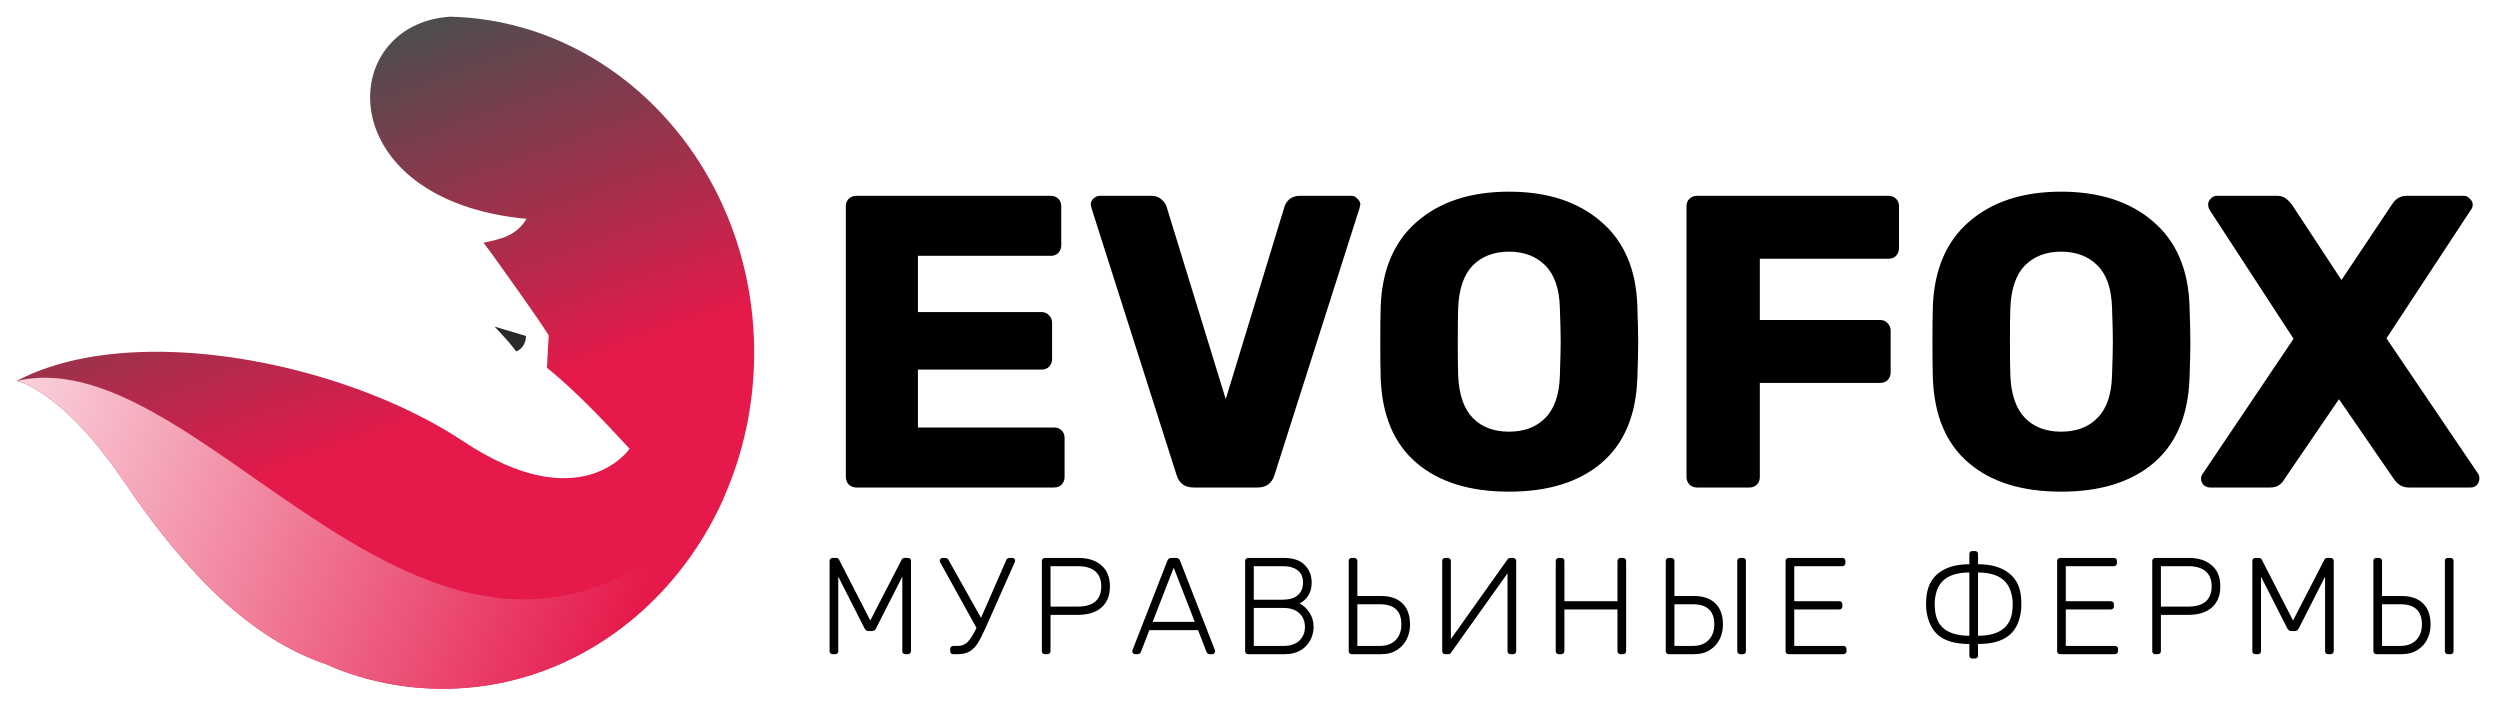 <?xml version="1.0" encoding="UTF-8"?> <svg xmlns="http://www.w3.org/2000/svg" width="600" height="170" viewBox="0 0 600 170" fill="none"> <g filter="url(#filter0_d)"> <path d="M126.377 48.525C79.227 44.1 80.489 1.829 108.039 0C148.495 1.019 181 36.732 181 80.638C181 125.185 147.538 161.298 106.261 161.298C97.049 161.298 88.227 159.5 80.079 156.211C79.351 155.838 78.561 155.5 77.705 155.202L77.704 155.201C60.185 149.105 44.931 134.009 29.844 111.696C14.757 89.383 4 87.423 4 87.423C11.732 83.336 21.228 81.175 31.521 80.588C58.345 79.061 90.586 88.231 111.15 101.896C139.509 120.742 151.104 103.706 151.104 103.706C144.805 96.907 138.403 90.033 131.267 84.257L131.686 76.568C131.686 75.982 118.28 57.104 116.04 54.254C120.247 53.346 123.821 52.664 126.378 48.525L126.377 48.525Z" fill="url(#paint0_linear)"></path> <path fill-rule="evenodd" clip-rule="evenodd" d="M126.238 76.642L118.694 74.38C118.694 74.38 122.047 77.923 122.955 79.13C123.863 80.336 123.863 80.336 123.863 80.336C123.863 80.336 126.168 79.657 126.238 76.642L126.238 76.642Z" fill="#2B2A29"></path> <path d="M4 87.422C51.004 76.511 106.751 187.706 173.876 115.052C161.91 142.386 136.132 161.298 106.261 161.298C97.05 161.298 88.227 159.5 80.079 156.21C79.352 155.837 78.562 155.499 77.704 155.201C60.186 149.104 44.932 134.008 29.845 111.695C14.758 89.382 4.001 87.422 4.001 87.422L4 87.422Z" fill="url(#paint1_linear)"></path> <path d="M205.5 113C204.833 113 204.233 112.767 203.7 112.3C203.233 111.767 203 111.167 203 110.5V45.5C203 44.767 203.233 44.167 203.7 43.7C204.233 43.233 204.833 43 205.5 43H252.2C252.933 43 253.533 43.233 254 43.7C254.467 44.167 254.7 44.767 254.7 45.5V54.9C254.7 55.567 254.467 56.167 254 56.7C253.533 57.167 252.933 57.4 252.2 57.4H220.3V70.9H250C250.733 70.9 251.333 71.167 251.8 71.7C252.267 72.167 252.5 72.767 252.5 73.5V82.2C252.5 82.867 252.267 83.467 251.8 84C251.333 84.467 250.733 84.7 250 84.7H220.3V98.6H253C253.733 98.6 254.333 98.833 254.8 99.3C255.267 99.767 255.5 100.367 255.5 101.1V110.5C255.5 111.167 255.267 111.767 254.8 112.3C254.333 112.767 253.733 113 253 113H205.5ZM286.477 113C284.343 113 282.977 112 282.377 110L261.977 46L261.777 45.1C261.777 44.567 261.977 44.1 262.377 43.7C262.843 43.233 263.377 43 263.977 43H276.377C277.31 43 278.077 43.267 278.677 43.8C279.343 44.333 279.777 44.933 279.977 45.6L294.177 91.8L308.277 45.6C308.477 44.933 308.877 44.333 309.477 43.8C310.143 43.267 310.943 43 311.877 43H324.377C324.91 43 325.377 43.233 325.777 43.7C326.243 44.1 326.477 44.567 326.477 45.1L326.277 46L305.877 110C305.277 112 303.91 113 301.777 113H286.477ZM362.166 114C352.766 114 345.366 111.7 339.966 107.1C334.566 102.5 331.7 95.733 331.366 86.8C331.3 84.867 331.266 82 331.266 78.2C331.266 74.333 331.3 71.433 331.366 69.5C331.7 60.7 334.6 53.933 340.066 49.2C345.6 44.4 352.966 42 362.166 42C371.366 42 378.733 44.4 384.266 49.2C389.8 53.933 392.7 60.7 392.966 69.5C393.1 73.367 393.166 76.267 393.166 78.2C393.166 80.067 393.1 82.933 392.966 86.8C392.633 95.733 389.766 102.5 384.366 107.1C378.966 111.7 371.566 114 362.166 114ZM362.166 99.6C365.833 99.6 368.733 98.5 370.866 96.3C373.066 94.1 374.233 90.733 374.366 86.2C374.5 82.333 374.566 79.6 374.566 78C374.566 76.267 374.5 73.533 374.366 69.8C374.233 65.267 373.066 61.9 370.866 59.7C368.666 57.5 365.766 56.4 362.166 56.4C358.566 56.4 355.666 57.5 353.466 59.7C351.333 61.9 350.166 65.267 349.966 69.8C349.9 71.667 349.866 74.4 349.866 78C349.866 81.533 349.9 84.267 349.966 86.2C350.166 90.733 351.333 94.1 353.466 96.3C355.6 98.5 358.5 99.6 362.166 99.6ZM407.258 113C406.591 113 405.991 112.767 405.458 112.3C404.991 111.767 404.758 111.167 404.758 110.5V45.5C404.758 44.767 404.991 44.167 405.458 43.7C405.991 43.233 406.591 43 407.258 43H453.258C453.991 43 454.591 43.233 455.058 43.7C455.524 44.167 455.758 44.767 455.758 45.5V55.6C455.758 56.267 455.524 56.867 455.058 57.4C454.591 57.867 453.991 58.1 453.258 58.1H422.358V72.8H451.258C451.991 72.8 452.591 73.067 453.058 73.6C453.524 74.067 453.758 74.667 453.758 75.4V85.4C453.758 86.067 453.524 86.667 453.058 87.2C452.591 87.667 451.991 87.9 451.258 87.9H422.358V110.5C422.358 111.233 422.124 111.833 421.658 112.3C421.191 112.767 420.591 113 419.858 113H407.258ZM494.686 114C485.286 114 477.886 111.7 472.486 107.1C467.086 102.5 464.219 95.733 463.886 86.8C463.819 84.867 463.786 82 463.786 78.2C463.786 74.333 463.819 71.433 463.886 69.5C464.219 60.7 467.119 53.933 472.586 49.2C478.119 44.4 485.486 42 494.686 42C503.886 42 511.253 44.4 516.786 49.2C522.319 53.933 525.219 60.7 525.486 69.5C525.619 73.367 525.686 76.267 525.686 78.2C525.686 80.067 525.619 82.933 525.486 86.8C525.153 95.733 522.286 102.5 516.886 107.1C511.486 111.7 504.086 114 494.686 114ZM494.686 99.6C498.353 99.6 501.253 98.5 503.386 96.3C505.586 94.1 506.753 90.733 506.886 86.2C507.019 82.333 507.086 79.6 507.086 78C507.086 76.267 507.019 73.533 506.886 69.8C506.753 65.267 505.586 61.9 503.386 59.7C501.186 57.5 498.286 56.4 494.686 56.4C491.086 56.4 488.186 57.5 485.986 59.7C483.853 61.9 482.686 65.267 482.486 69.8C482.419 71.667 482.386 74.4 482.386 78C482.386 81.533 482.419 84.267 482.486 86.2C482.686 90.733 483.853 94.1 485.986 96.3C488.119 98.5 491.019 99.6 494.686 99.6ZM530.452 113C529.852 113 529.319 112.8 528.852 112.4C528.452 111.933 528.252 111.433 528.252 110.9C528.252 110.433 528.386 110.033 528.652 109.7L550.452 77.3L530.252 46.3C530.052 45.9 529.952 45.5 529.952 45.1C529.952 44.567 530.152 44.1 530.552 43.7C530.952 43.233 531.452 43 532.052 43H546.552C547.352 43 548.019 43.2 548.552 43.6C549.086 44 549.586 44.5 550.052 45.1L561.952 63.2L574.052 45.1C574.919 43.7 576.086 43 577.552 43H591.352C591.886 43 592.352 43.233 592.752 43.7C593.219 44.1 593.452 44.567 593.452 45.1C593.452 45.567 593.319 45.967 593.052 46.3L572.752 77.2L594.752 109.7C594.952 109.967 595.052 110.367 595.052 110.9C595.052 111.433 594.852 111.933 594.452 112.4C594.052 112.8 593.552 113 592.952 113H578.052C576.652 113 575.486 112.333 574.552 111L561.352 91.8L548.252 111C547.519 112.333 546.386 113 544.852 113H530.452Z" fill="black"></path> <path d="M199.861 153C199.641 153 199.454 152.934 199.3 152.802C199.168 152.67 199.102 152.494 199.102 152.274V130.659C199.102 130.417 199.168 130.23 199.3 130.098C199.454 129.966 199.641 129.9 199.861 129.9H200.686C201.016 129.9 201.247 130.043 201.379 130.329L208.87 144.915L216.394 130.329C216.548 130.043 216.779 129.9 217.087 129.9H217.879C218.121 129.9 218.308 129.966 218.44 130.098C218.572 130.23 218.638 130.417 218.638 130.659V152.274C218.638 152.494 218.561 152.67 218.407 152.802C218.275 152.934 218.099 153 217.879 153H217.285C217.065 153 216.889 152.934 216.757 152.802C216.625 152.67 216.559 152.494 216.559 152.274V134.388L210.256 146.796C210.058 147.236 209.717 147.456 209.233 147.456H208.507C208.023 147.456 207.682 147.236 207.484 146.796L201.181 134.388V152.274C201.181 152.494 201.115 152.67 200.983 152.802C200.851 152.934 200.675 153 200.455 153H199.861ZM242.968 129.9C243.144 129.9 243.298 129.966 243.43 130.098C243.562 130.23 243.628 130.384 243.628 130.56C243.628 130.692 243.595 130.824 243.529 130.956L236.731 146.268C235.961 148.006 235.301 149.326 234.751 150.228C234.201 151.13 233.541 151.823 232.771 152.307C232.023 152.769 231.066 153 229.9 153H228.778C228.558 153 228.382 152.934 228.25 152.802C228.118 152.67 228.052 152.494 228.052 152.274V151.779C228.052 151.559 228.118 151.383 228.25 151.251C228.382 151.097 228.558 151.02 228.778 151.02H229.9C230.846 151.02 231.638 150.69 232.276 150.03C232.914 149.37 233.607 148.259 234.355 146.697L225.643 130.956C225.577 130.824 225.544 130.692 225.544 130.56C225.544 130.384 225.61 130.23 225.742 130.098C225.874 129.966 226.028 129.9 226.204 129.9H226.897C227.205 129.9 227.458 130.065 227.656 130.395L235.444 144.288L241.516 130.395C241.582 130.241 241.681 130.12 241.813 130.032C241.967 129.944 242.121 129.9 242.275 129.9H242.968ZM250.772 153C250.552 153 250.376 152.934 250.244 152.802C250.112 152.67 250.046 152.494 250.046 152.274V130.659C250.046 130.439 250.112 130.263 250.244 130.131C250.376 129.977 250.552 129.9 250.772 129.9H258.791C261.145 129.9 262.993 130.494 264.335 131.682C265.699 132.848 266.381 134.531 266.381 136.731C266.381 138.931 265.699 140.625 264.335 141.813C262.993 142.979 261.145 143.562 258.791 143.562H252.125V152.274C252.125 152.494 252.048 152.67 251.894 152.802C251.762 152.934 251.586 153 251.366 153H250.772ZM258.626 141.582C260.518 141.582 261.937 141.175 262.883 140.361C263.829 139.525 264.302 138.315 264.302 136.731C264.302 135.147 263.829 133.948 262.883 133.134C261.937 132.298 260.518 131.88 258.626 131.88H252.125V141.582H258.626ZM272.417 153C272.241 153 272.087 152.934 271.955 152.802C271.823 152.67 271.757 152.516 271.757 152.34L271.823 151.977L280.172 130.56C280.348 130.12 280.667 129.9 281.129 129.9H282.251C282.713 129.9 283.032 130.12 283.208 130.56L291.557 151.977L291.623 152.34C291.623 152.516 291.557 152.67 291.425 152.802C291.293 152.934 291.139 153 290.963 153H290.303C290.105 153 289.94 152.945 289.808 152.835C289.698 152.725 289.621 152.615 289.577 152.505L287.531 147.225H275.849L273.803 152.505C273.759 152.615 273.671 152.725 273.539 152.835C273.429 152.945 273.275 153 273.077 153H272.417ZM286.739 145.245L281.69 132.243L276.641 145.245H286.739ZM299.556 153C299.336 153 299.16 152.934 299.028 152.802C298.896 152.67 298.83 152.494 298.83 152.274V130.659C298.83 130.439 298.896 130.263 299.028 130.131C299.16 129.977 299.336 129.9 299.556 129.9H308.169C310.347 129.9 311.997 130.461 313.119 131.583C314.241 132.705 314.802 134.113 314.802 135.807C314.802 137.105 314.516 138.172 313.944 139.008C313.372 139.844 312.69 140.449 311.898 140.823C312.844 141.307 313.636 142.044 314.274 143.034C314.934 144.024 315.264 145.168 315.264 146.466C315.264 147.61 314.989 148.688 314.439 149.7C313.911 150.69 313.13 151.493 312.096 152.109C311.062 152.703 309.83 153 308.4 153H299.556ZM307.74 139.932C309.368 139.932 310.6 139.58 311.436 138.876C312.294 138.15 312.723 137.127 312.723 135.807C312.723 134.509 312.294 133.53 311.436 132.87C310.6 132.21 309.368 131.88 307.74 131.88H300.909V139.932H307.74ZM308.07 151.02C309.676 151.02 310.93 150.602 311.832 149.766C312.734 148.908 313.185 147.808 313.185 146.466C313.185 145.102 312.734 144.002 311.832 143.166C310.93 142.33 309.676 141.912 308.07 141.912H300.909V151.02H308.07ZM324.416 153C324.196 153 324.02 152.934 323.888 152.802C323.756 152.67 323.69 152.494 323.69 152.274V130.626C323.69 130.406 323.756 130.23 323.888 130.098C324.02 129.966 324.196 129.9 324.416 129.9H325.01C325.23 129.9 325.406 129.966 325.538 130.098C325.692 130.23 325.769 130.406 325.769 130.626V139.041H331.478C333.7 139.041 335.405 139.635 336.593 140.823C337.803 141.989 338.408 143.694 338.408 145.938C338.408 147.126 338.155 148.259 337.649 149.337C337.143 150.415 336.362 151.295 335.306 151.977C334.272 152.659 332.996 153 331.478 153H324.416ZM331.148 151.02C332.776 151.02 334.041 150.558 334.943 149.634C335.867 148.688 336.329 147.423 336.329 145.839C336.329 144.233 335.9 143.034 335.042 142.242C334.206 141.428 332.908 141.021 331.148 141.021H325.769V151.02H331.148ZM346.858 153C346.638 153 346.462 152.934 346.33 152.802C346.198 152.648 346.132 152.461 346.132 152.241V130.659C346.132 130.417 346.198 130.23 346.33 130.098C346.484 129.966 346.671 129.9 346.891 129.9H347.485C347.705 129.9 347.881 129.977 348.013 130.131C348.145 130.263 348.211 130.439 348.211 130.659V149.37L361.774 130.296C361.95 130.032 362.181 129.9 362.467 129.9H363.16C363.38 129.9 363.556 129.977 363.688 130.131C363.82 130.263 363.886 130.439 363.886 130.659V152.274C363.886 152.494 363.82 152.67 363.688 152.802C363.556 152.934 363.38 153 363.16 153H362.566C362.346 153 362.159 152.934 362.005 152.802C361.873 152.67 361.807 152.494 361.807 152.274V133.596L348.277 152.604C348.101 152.868 347.87 153 347.584 153H346.858ZM374.103 153C373.883 153 373.707 152.934 373.575 152.802C373.443 152.67 373.377 152.494 373.377 152.274V130.659C373.377 130.439 373.443 130.263 373.575 130.131C373.707 129.977 373.883 129.9 374.103 129.9H374.697C374.939 129.9 375.126 129.966 375.258 130.098C375.39 130.23 375.456 130.417 375.456 130.659V140.295H388.194V130.659C388.194 130.439 388.26 130.263 388.392 130.131C388.524 129.977 388.7 129.9 388.92 129.9H389.514C389.756 129.9 389.943 129.966 390.075 130.098C390.207 130.23 390.273 130.417 390.273 130.659V152.274C390.273 152.494 390.196 152.67 390.042 152.802C389.91 152.934 389.734 153 389.514 153H388.92C388.7 153 388.524 152.934 388.392 152.802C388.26 152.67 388.194 152.494 388.194 152.274V142.275H375.456V152.274C375.456 152.494 375.379 152.67 375.225 152.802C375.093 152.934 374.917 153 374.697 153H374.103ZM400.509 153C400.289 153 400.113 152.934 399.981 152.802C399.849 152.67 399.783 152.494 399.783 152.274V130.626C399.783 130.406 399.849 130.23 399.981 130.098C400.113 129.966 400.289 129.9 400.509 129.9H401.103C401.323 129.9 401.499 129.966 401.631 130.098C401.785 130.23 401.862 130.406 401.862 130.626V139.041H406.581C408.803 139.041 410.508 139.635 411.696 140.823C412.906 141.989 413.511 143.694 413.511 145.938C413.511 147.126 413.258 148.259 412.752 149.337C412.246 150.415 411.465 151.295 410.409 151.977C409.375 152.659 408.099 153 406.581 153H400.509ZM417.669 153C417.449 153 417.273 152.934 417.141 152.802C417.009 152.67 416.943 152.494 416.943 152.274V130.626C416.943 130.406 417.009 130.23 417.141 130.098C417.273 129.966 417.449 129.9 417.669 129.9H418.296C418.516 129.9 418.692 129.966 418.824 130.098C418.956 130.23 419.022 130.406 419.022 130.626V152.274C419.022 152.494 418.956 152.67 418.824 152.802C418.692 152.934 418.516 153 418.296 153H417.669ZM406.251 151.02C407.879 151.02 409.144 150.558 410.046 149.634C410.97 148.688 411.432 147.423 411.432 145.839C411.432 144.233 411.003 143.034 410.145 142.242C409.309 141.428 408.011 141.021 406.251 141.021H401.862V151.02H406.251ZM429.268 153C429.048 153 428.872 152.934 428.74 152.802C428.608 152.67 428.542 152.494 428.542 152.274V130.659C428.542 130.439 428.608 130.263 428.74 130.131C428.872 129.977 429.048 129.9 429.268 129.9H442.138C442.38 129.9 442.567 129.966 442.699 130.098C442.831 130.23 442.897 130.417 442.897 130.659V131.154C442.897 131.374 442.82 131.55 442.666 131.682C442.534 131.814 442.358 131.88 442.138 131.88H430.621V140.295H441.412C441.654 140.295 441.841 140.361 441.973 140.493C442.105 140.625 442.171 140.812 442.171 141.054V141.549C442.171 141.769 442.094 141.945 441.94 142.077C441.808 142.209 441.632 142.275 441.412 142.275H430.621V151.02H442.402C442.644 151.02 442.831 151.086 442.963 151.218C443.095 151.35 443.161 151.537 443.161 151.779V152.274C443.161 152.494 443.084 152.67 442.93 152.802C442.798 152.934 442.622 153 442.402 153H429.268ZM473.376 154.056C473.156 154.056 472.98 153.99 472.848 153.858C472.716 153.726 472.65 153.55 472.65 153.33V150.558C469.394 150.558 466.93 149.876 465.258 148.512C463.586 147.126 462.596 144.992 462.288 142.11C462.266 141.89 462.255 141.571 462.255 141.153C462.255 140.603 462.266 140.174 462.288 139.866C462.442 137.072 463.421 134.971 465.225 133.563C467.029 132.133 469.504 131.418 472.65 131.418V128.976C472.65 128.756 472.716 128.58 472.848 128.448C472.98 128.316 473.156 128.25 473.376 128.25H474.003C474.223 128.25 474.399 128.316 474.531 128.448C474.663 128.58 474.729 128.756 474.729 128.976V131.418C477.875 131.418 480.35 132.133 482.154 133.563C483.98 134.971 484.959 137.072 485.091 139.866C485.113 140.174 485.124 140.603 485.124 141.153C485.124 141.571 485.113 141.89 485.091 142.11C484.827 144.992 483.848 147.126 482.154 148.512C480.46 149.876 477.985 150.558 474.729 150.558V153.33C474.729 153.55 474.663 153.726 474.531 153.858C474.399 153.99 474.223 154.056 474.003 154.056H473.376ZM472.65 133.398C470.098 133.398 468.129 133.937 466.743 135.015C465.379 136.071 464.587 137.743 464.367 140.031C464.345 140.229 464.334 140.504 464.334 140.856C464.334 141.296 464.345 141.659 464.367 141.945C464.499 144.233 465.269 145.916 466.677 146.994C468.085 148.05 470.076 148.578 472.65 148.578V133.398ZM474.729 148.578C480.031 148.578 482.792 146.367 483.012 141.945C483.034 141.659 483.045 141.296 483.045 140.856C483.045 140.504 483.034 140.229 483.012 140.031C482.77 137.721 481.956 136.038 480.57 134.982C479.206 133.926 477.259 133.398 474.729 133.398V148.578ZM494.437 153C494.217 153 494.041 152.934 493.909 152.802C493.777 152.67 493.711 152.494 493.711 152.274V130.659C493.711 130.439 493.777 130.263 493.909 130.131C494.041 129.977 494.217 129.9 494.437 129.9H507.307C507.549 129.9 507.736 129.966 507.868 130.098C508 130.23 508.066 130.417 508.066 130.659V131.154C508.066 131.374 507.989 131.55 507.835 131.682C507.703 131.814 507.527 131.88 507.307 131.88H495.79V140.295H506.581C506.823 140.295 507.01 140.361 507.142 140.493C507.274 140.625 507.34 140.812 507.34 141.054V141.549C507.34 141.769 507.263 141.945 507.109 142.077C506.977 142.209 506.801 142.275 506.581 142.275H495.79V151.02H507.571C507.813 151.02 508 151.086 508.132 151.218C508.264 151.35 508.33 151.537 508.33 151.779V152.274C508.33 152.494 508.253 152.67 508.099 152.802C507.967 152.934 507.791 153 507.571 153H494.437ZM517.266 153C517.046 153 516.87 152.934 516.738 152.802C516.606 152.67 516.54 152.494 516.54 152.274V130.659C516.54 130.439 516.606 130.263 516.738 130.131C516.87 129.977 517.046 129.9 517.266 129.9H525.285C527.639 129.9 529.487 130.494 530.829 131.682C532.193 132.848 532.875 134.531 532.875 136.731C532.875 138.931 532.193 140.625 530.829 141.813C529.487 142.979 527.639 143.562 525.285 143.562H518.619V152.274C518.619 152.494 518.542 152.67 518.388 152.802C518.256 152.934 518.08 153 517.86 153H517.266ZM525.12 141.582C527.012 141.582 528.431 141.175 529.377 140.361C530.323 139.525 530.796 138.315 530.796 136.731C530.796 135.147 530.323 133.948 529.377 133.134C528.431 132.298 527.012 131.88 525.12 131.88H518.619V141.582H525.12ZM541.321 153C541.101 153 540.914 152.934 540.76 152.802C540.628 152.67 540.562 152.494 540.562 152.274V130.659C540.562 130.417 540.628 130.23 540.76 130.098C540.914 129.966 541.101 129.9 541.321 129.9H542.146C542.476 129.9 542.707 130.043 542.839 130.329L550.33 144.915L557.854 130.329C558.008 130.043 558.239 129.9 558.547 129.9H559.339C559.581 129.9 559.768 129.966 559.9 130.098C560.032 130.23 560.098 130.417 560.098 130.659V152.274C560.098 152.494 560.021 152.67 559.867 152.802C559.735 152.934 559.559 153 559.339 153H558.745C558.525 153 558.349 152.934 558.217 152.802C558.085 152.67 558.019 152.494 558.019 152.274V134.388L551.716 146.796C551.518 147.236 551.177 147.456 550.693 147.456H549.967C549.483 147.456 549.142 147.236 548.944 146.796L542.641 134.388V152.274C542.641 152.494 542.575 152.67 542.443 152.802C542.311 152.934 542.135 153 541.915 153H541.321ZM570.337 153C570.117 153 569.941 152.934 569.809 152.802C569.677 152.67 569.611 152.494 569.611 152.274V130.626C569.611 130.406 569.677 130.23 569.809 130.098C569.941 129.966 570.117 129.9 570.337 129.9H570.931C571.151 129.9 571.327 129.966 571.459 130.098C571.613 130.23 571.69 130.406 571.69 130.626V139.041H576.409C578.631 139.041 580.336 139.635 581.524 140.823C582.734 141.989 583.339 143.694 583.339 145.938C583.339 147.126 583.086 148.259 582.58 149.337C582.074 150.415 581.293 151.295 580.237 151.977C579.203 152.659 577.927 153 576.409 153H570.337ZM587.497 153C587.277 153 587.101 152.934 586.969 152.802C586.837 152.67 586.771 152.494 586.771 152.274V130.626C586.771 130.406 586.837 130.23 586.969 130.098C587.101 129.966 587.277 129.9 587.497 129.9H588.124C588.344 129.9 588.52 129.966 588.652 130.098C588.784 130.23 588.85 130.406 588.85 130.626V152.274C588.85 152.494 588.784 152.67 588.652 152.802C588.52 152.934 588.344 153 588.124 153H587.497ZM576.079 151.02C577.707 151.02 578.972 150.558 579.874 149.634C580.798 148.688 581.26 147.423 581.26 145.839C581.26 144.233 580.831 143.034 579.973 142.242C579.137 141.428 577.839 141.021 576.079 141.021H571.69V151.02H576.079Z" fill="black"></path> </g> <defs> <filter id="filter0_d" x="0" y="0" width="599.052" height="169.298" filterUnits="userSpaceOnUse" color-interpolation-filters="sRGB"> <feFlood flood-opacity="0" result="BackgroundImageFix"></feFlood> <feColorMatrix in="SourceAlpha" type="matrix" values="0 0 0 0 0 0 0 0 0 0 0 0 0 0 0 0 0 0 127 0"></feColorMatrix> <feOffset dy="4"></feOffset> <feGaussianBlur stdDeviation="2"></feGaussianBlur> <feColorMatrix type="matrix" values="0 0 0 0 0 0 0 0 0 0 0 0 0 0 0 0 0 0 0.25 0"></feColorMatrix> <feBlend mode="normal" in2="BackgroundImageFix" result="effect1_dropShadow"></feBlend> <feBlend mode="normal" in="SourceGraphic" in2="effect1_dropShadow" result="shape"></feBlend> </filter> <linearGradient id="paint0_linear" x1="87.61" y1="103.931" x2="56.864" y2="17.275" gradientUnits="userSpaceOnUse"> <stop stop-color="#E5194A"></stop> <stop offset="1" stop-color="#4D4D4D"></stop> </linearGradient> <linearGradient id="paint1_linear" x1="153.689" y1="142.526" x2="-31.632" y2="72.783" gradientUnits="userSpaceOnUse"> <stop stop-color="#E5194A"></stop> <stop offset="1" stop-color="white"></stop> </linearGradient> </defs> </svg> 
